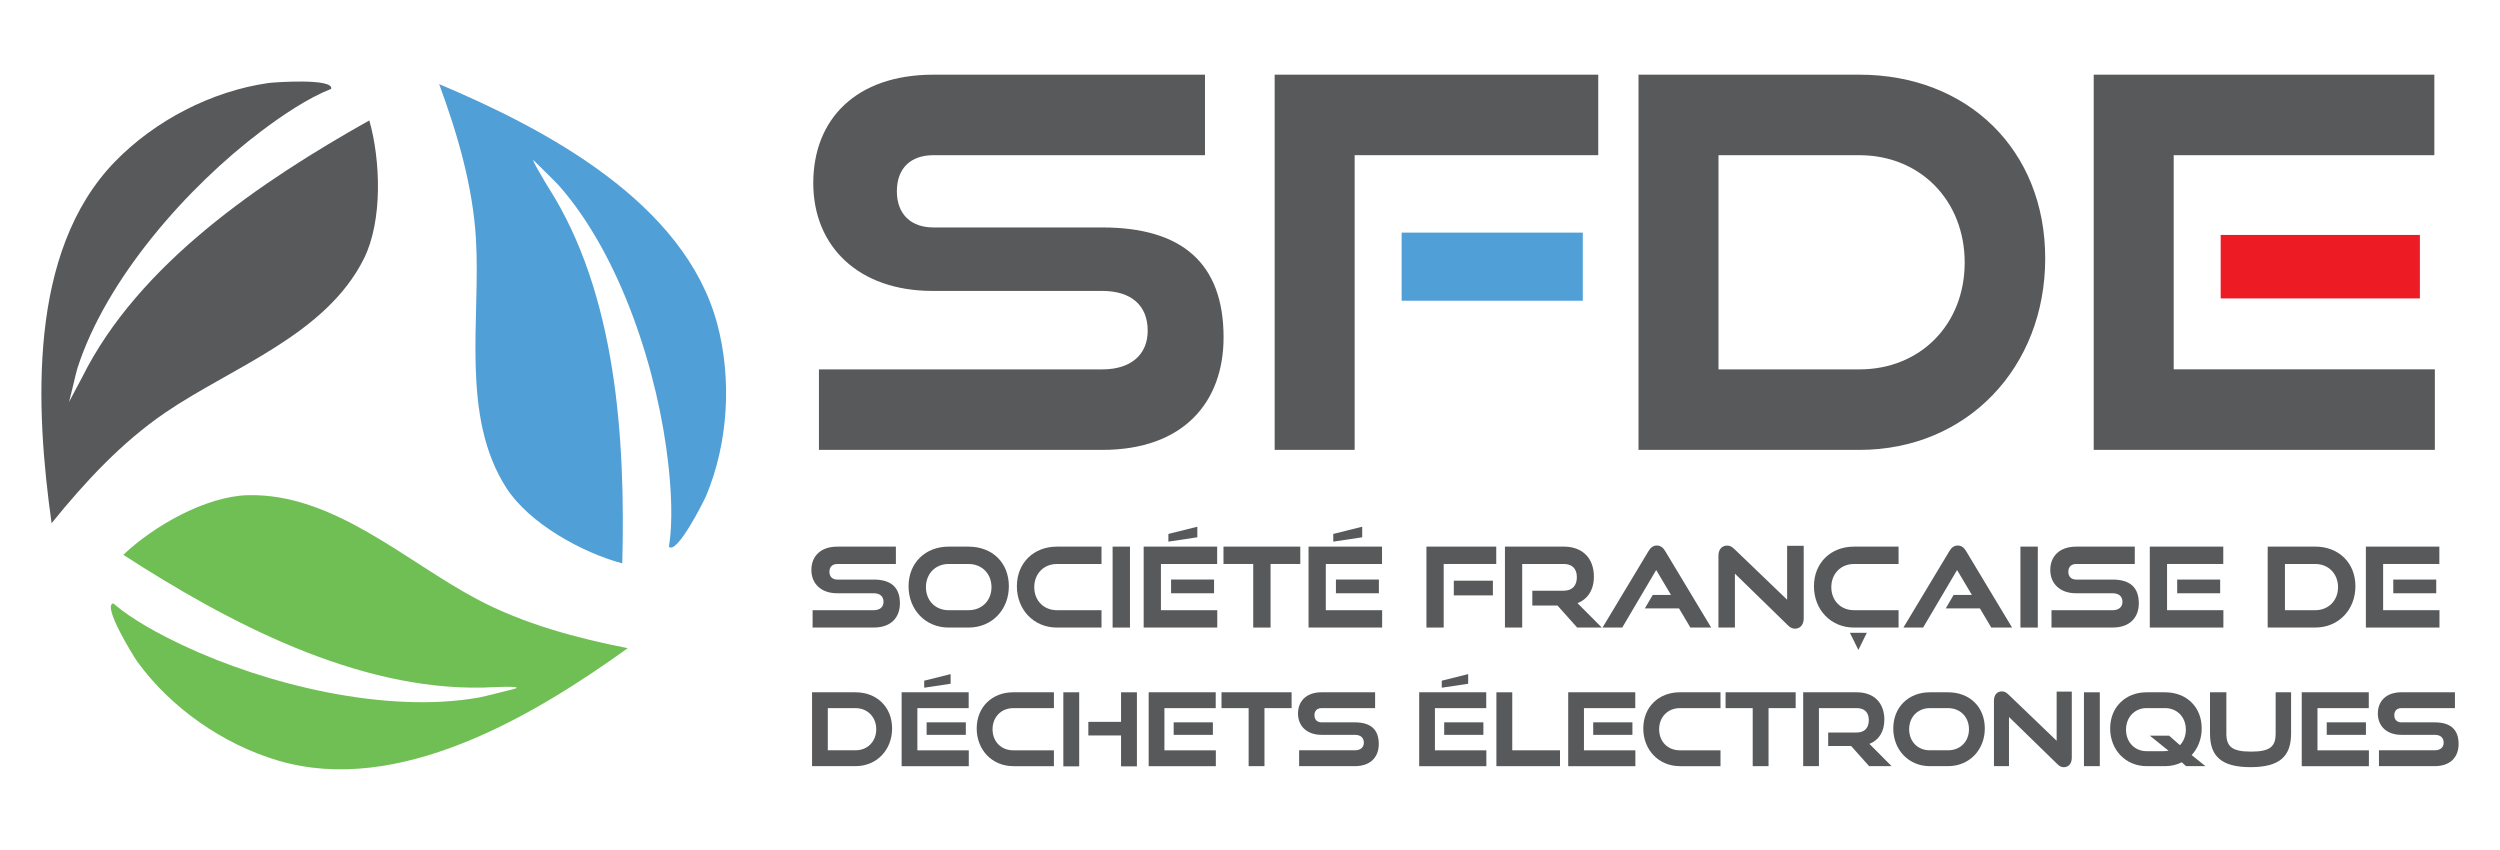 <svg xmlns="http://www.w3.org/2000/svg" viewBox="77.412 227.31 1124.161 382.218" id="Layer_1" style="max-height: 500px" width="1124.161" height="382.218"><defs><style>      .st0 {        fill: #519fd7;      }      .st1 {        fill: #58595b;      }      .st2 {        fill: #ed1c24;      }      .st3 {        fill: #70bf54;      }    </style></defs><g><path d="M378.2,473.15c1.83-11.17,1.03-25.03-.2-36.46-4.47-41.61-21.3-94.21-49.26-125.93-1.38-1.57-10.66-10.62-11.21-11.19-2.13-2.23,5.79,10.97,6.25,11.68,30.91,48.09,34.89,113.71,33.45,169.39-18.02-4.81-41.87-17.95-52.13-33.93-20.7-32.25-11.51-75.81-13.68-112.04-1.43-23.85-8.33-47.29-16.53-69.52,48.2,20.3,110.42,53.28,125.02,107.75,6.67,24.88,4.99,53.51-4.96,77.34-.96,2.3-13.22,26.66-16.73,22.92Z" class="st0"></path><path d="M198.05,264.65c-25.56,3.66-51.01,16.89-68.96,35.36-39.3,40.45-35.74,110.77-28.48,162.57,14.89-18.43,31.48-36.36,51.23-49.81,30-20.42,72.12-34.85,89.21-69.15,8.47-17,7.53-44.22,2.43-62.16-48.55,27.29-103.7,64.38-129.16,115.57-.38.76-6.63,12.42-5.99,11.3.39-.69,3.23-13.37,3.87-15.36,12.91-40.27,49.46-81.67,82.9-106.83,9.19-6.91,20.68-14.71,31.21-18.86,1.41-4.93-25.79-2.98-28.26-2.63Z" class="st1"></path><path d="M139.16,524.83c15.15,20.91,38.71,37.25,63.43,44.52,54.1,15.91,114.66-20.02,157.1-50.58-23.25-4.58-46.85-10.9-67.95-22.11-32.05-17.02-64.45-47.56-102.76-46.69-18.98.43-42.63,13.95-56.12,26.83,46.78,30.23,104.86,61.02,162.01,59.69.84-.02,20.57-1.15,13.22.75-.77.2-13.33,3.37-15.39,3.74-41.64,7.35-95.31-5.69-133.16-23.55-10.4-4.91-22.65-11.44-31.23-18.82-5.02,1.05,9.38,24.2,10.85,26.22Z" class="st3"></path></g><g><path d="M445.66,429.61v-36.2h127.41c13,0,20.42-6.73,20.42-17.41,0-11.37-7.43-17.87-20.42-17.87h-76.35c-33.19,0-53.61-19.96-53.61-48.5s19.03-48.74,54.07-48.74h122.07v36.2h-122.07c-10.21,0-16.48,5.8-16.48,16.25s6.5,16.25,16.48,16.25h75.89c35.51,0,54.54,15.78,54.54,49.43,0,29.01-17.87,50.59-54.54,50.59h-127.41Z" class="st1"></path><path d="M650.58,429.61v-168.72h145.51v36.2h-109.54v132.51h-35.97Z" class="st1"></path><path d="M814.19,429.61v-168.72h99.33c48.5,0,83.55,33.65,83.55,82.62s-35.04,86.1-83.55,86.1h-99.33ZM913.52,393.41c27.38,0,47.34-20.19,47.34-48.04s-19.96-48.27-47.34-48.27h-63.36v96.31h63.36Z" class="st1"></path><path d="M1018.88,429.61v-168.72h153.17v36.2h-117.2v96.31h117.43v36.2h-153.4Z" class="st1"></path><rect height="30.63" width="81.46" y="331.91" x="707.68" class="st0"></rect><rect height="28.55" width="89.58" y="332.95" x="1075.97" class="st2"></rect></g><g><path d="M442.81,509.5v-7.81h27.48c2.8,0,4.41-1.45,4.41-3.75,0-2.45-1.6-3.86-4.41-3.86h-16.47c-7.16,0-11.56-4.31-11.56-10.46s4.11-10.51,11.67-10.51h26.33v7.81h-26.33c-2.2,0-3.55,1.25-3.55,3.5s1.4,3.5,3.55,3.5h16.37c7.66,0,11.77,3.4,11.77,10.66,0,6.26-3.85,10.91-11.77,10.91h-27.48Z" class="st1"></path><path d="M503.93,509.5c-10.36,0-17.97-8.01-17.97-18.57s7.61-17.82,17.97-17.82h9.01c10.71,0,18.12,7.26,18.12,17.82s-7.61,18.57-18.12,18.57h-9.01ZM512.94,501.69c6.06,0,10.31-4.36,10.31-10.36s-4.26-10.41-10.31-10.41h-9.01c-5.86,0-10.16,4.36-10.16,10.41s4.26,10.36,10.16,10.36h9.01Z" class="st1"></path><path d="M552.64,509.5c-10.36,0-17.97-8.01-17.97-18.57s7.61-17.82,17.97-17.82h20.08v7.81h-20.08c-5.86,0-10.16,4.36-10.16,10.41s4.26,10.36,10.16,10.36h20.08v7.81h-20.08Z" class="st1"></path><path d="M577.71,509.5v-36.4h7.81v36.4h-7.81Z" class="st1"></path><path d="M591.68,509.5v-36.4h33.04v7.81h-25.28v20.78h25.33v7.81h-33.09ZM602.79,470.85v-3.45l13.02-3.25v4.76l-13.02,1.95ZM604,494.08v-6.16h19.33v6.16h-19.33Z" class="st1"></path><path d="M640.94,509.5v-28.59h-13.37v-7.81h34.54v7.81h-13.37v28.59h-7.81Z" class="st1"></path><path d="M665.82,509.5v-36.4h33.04v7.81h-25.28v20.78h25.33v7.81h-33.09ZM676.93,470.85v-3.45l13.02-3.25v4.76l-13.02,1.95ZM678.13,494.08v-6.16h19.32v6.16h-19.32Z" class="st1"></path><path d="M718.83,509.5v-36.4h31.39v7.81h-23.63v28.59h-7.76ZM731.14,495.03v-6.61h17.57v6.61h-17.57Z" class="st1"></path><path d="M786.61,509.5l-8.86-9.91h-11.31v-6.66h14.12c3.81,0,5.91-2.25,5.91-6.11s-2.2-5.91-5.91-5.91h-18.67v28.59h-7.76v-36.4h26.43c8.51,0,13.57,5.26,13.57,13.52,0,5.96-2.8,10.11-7.36,11.92l10.91,10.96h-11.06Z" class="st1"></path><path d="M837.52,509.5l-5.11-8.61h-15.37l3.55-6.06h8.21l-6.66-11.21-15.27,25.88h-8.86l20.68-34.39c.9-1.5,2.05-2.5,3.75-2.5s2.85,1,3.75,2.5l20.68,34.39h-9.36Z" class="st1"></path><path d="M857.54,485.27v24.23h-7.41v-32.24c0-2.85,1.5-4.61,3.91-4.61,1.15,0,2.05.4,3.15,1.45l23.83,22.88v-24.23h7.46v32.59c0,2.9-1.6,4.66-3.9,4.66-1.2,0-2.15-.45-3.2-1.5l-23.83-23.23Z" class="st1"></path><path d="M911.05,509.5c-10.36,0-17.97-8.01-17.97-18.57s7.61-17.82,17.97-17.82h20.08v7.81h-20.08c-5.86,0-10.16,4.36-10.16,10.41s4.26,10.36,10.16,10.36h20.08v7.81h-20.08ZM909.25,511.85h7.61l-3.8,7.71-3.81-7.71Z" class="st1"></path><path d="M972.82,509.5l-5.11-8.61h-15.37l3.55-6.06h8.21l-6.66-11.21-15.27,25.88h-8.86l20.68-34.39c.9-1.5,2.05-2.5,3.75-2.5s2.85,1,3.75,2.5l20.68,34.39h-9.36Z" class="st1"></path><path d="M985.93,509.5v-36.4h7.81v36.4h-7.81Z" class="st1"></path><path d="M999.9,509.5v-7.81h27.49c2.8,0,4.41-1.45,4.41-3.75,0-2.45-1.6-3.86-4.41-3.86h-16.47c-7.16,0-11.57-4.31-11.57-10.46s4.11-10.51,11.67-10.51h26.33v7.81h-26.33c-2.2,0-3.55,1.25-3.55,3.5s1.4,3.5,3.55,3.5h16.37c7.66,0,11.77,3.4,11.77,10.66,0,6.26-3.86,10.91-11.77,10.91h-27.49Z" class="st1"></path><path d="M1044.1,509.5v-36.4h33.04v7.81h-25.28v20.78h25.33v7.81h-33.09ZM1056.42,494.08v-6.16h19.32v6.16h-19.32Z" class="st1"></path><path d="M1097.11,509.5v-36.4h21.43c10.46,0,18.02,7.26,18.02,17.82s-7.56,18.57-18.02,18.57h-21.43ZM1118.54,501.69c5.91,0,10.21-4.36,10.21-10.36s-4.31-10.41-10.21-10.41h-13.67v20.78h13.67Z" class="st1"></path><path d="M1141.26,509.5v-36.4h33.04v7.81h-25.28v20.78h25.33v7.81h-33.09ZM1153.58,494.08v-6.16h19.32v6.16h-19.32Z" class="st1"></path><path d="M442.56,571.82v-33.21h19.55c9.55,0,16.45,6.62,16.45,16.26s-6.9,16.95-16.45,16.95h-19.55ZM462.11,564.69c5.39,0,9.32-3.97,9.32-9.46s-3.93-9.5-9.32-9.5h-12.47v18.96h12.47Z" class="st1"></path><path d="M482.84,571.82v-33.21h30.15v7.13h-23.07v18.96h23.12v7.13h-30.2ZM492.99,536.55v-3.15l11.88-2.97v4.34l-11.88,1.78ZM494.08,557.75v-5.62h17.63v5.62h-17.63Z" class="st1"></path><path d="M533,571.82c-9.46,0-16.4-7.31-16.4-16.95s6.94-16.26,16.4-16.26h18.32v7.13h-18.32c-5.35,0-9.27,3.97-9.27,9.5s3.88,9.46,9.27,9.46h18.32v7.13h-18.32Z" class="st1"></path><path d="M555.56,571.91v-33.3h7.13v33.3h-7.13ZM581.51,571.91v-13.89h-14.71v-6.12h14.71v-13.29h7.13v33.3h-7.13Z" class="st1"></path><path d="M593.93,571.82v-33.21h30.15v7.13h-23.07v18.96h23.12v7.13h-30.2ZM605.17,557.75v-5.62h17.63v5.62h-17.63Z" class="st1"></path><path d="M638.88,571.82v-26.09h-12.2v-7.13h31.52v7.13h-12.2v26.09h-7.13Z" class="st1"></path><path d="M661.58,571.82v-7.13h25.08c2.56,0,4.02-1.33,4.02-3.43,0-2.24-1.46-3.52-4.02-3.52h-15.03c-6.53,0-10.55-3.93-10.55-9.55s3.75-9.59,10.64-9.59h24.03v7.13h-24.03c-2.01,0-3.24,1.14-3.24,3.2s1.28,3.2,3.24,3.2h14.94c6.99,0,10.74,3.11,10.74,9.73,0,5.71-3.52,9.96-10.74,9.96h-25.08Z" class="st1"></path><path d="M715.57,571.82v-33.21h30.15v7.13h-23.07v18.96h23.12v7.13h-30.2ZM725.72,536.55v-3.15l11.88-2.97v4.34l-11.88,1.78ZM726.81,557.75v-5.62h17.63v5.62h-17.63Z" class="st1"></path><path d="M750.29,571.82v-33.21h7.13v26.09h21.47v7.13h-28.6Z" class="st1"></path><path d="M782.58,571.82v-33.21h30.15v7.13h-23.07v18.96h23.12v7.13h-30.2ZM793.82,557.75v-5.62h17.63v5.62h-17.63Z" class="st1"></path><path d="M832.74,571.82c-9.46,0-16.4-7.31-16.4-16.95s6.94-16.26,16.4-16.26h18.32v7.13h-18.32c-5.35,0-9.27,3.97-9.27,9.5s3.88,9.46,9.27,9.46h18.32v7.13h-18.32Z" class="st1"></path><path d="M865.54,571.82v-26.09h-12.2v-7.13h31.52v7.13h-12.2v26.09h-7.13Z" class="st1"></path><path d="M917.89,571.82l-8.09-9.05h-10.32v-6.08h12.88c3.47,0,5.39-2.06,5.39-5.57s-2.01-5.39-5.39-5.39h-17.04v26.09h-7.08v-33.21h24.12c7.77,0,12.38,4.8,12.38,12.33,0,5.44-2.56,9.23-6.72,10.87l9.96,10h-10.1Z" class="st1"></path><path d="M945.15,571.82c-9.46,0-16.4-7.31-16.4-16.95s6.94-16.26,16.4-16.26h8.22c9.78,0,16.54,6.62,16.54,16.26s-6.94,16.95-16.54,16.95h-8.22ZM953.38,564.69c5.53,0,9.41-3.97,9.41-9.46s-3.88-9.5-9.41-9.5h-8.22c-5.34,0-9.27,3.97-9.27,9.5s3.88,9.46,9.27,9.46h8.22Z" class="st1"></path><path d="M980.78,549.71v22.11h-6.76v-29.42c0-2.6,1.37-4.2,3.56-4.2,1.05,0,1.87.37,2.88,1.33l21.75,20.88v-22.11h6.81v29.74c0,2.65-1.46,4.25-3.56,4.25-1.1,0-1.96-.41-2.92-1.37l-21.75-21.2Z" class="st1"></path><path d="M1014.49,571.82v-33.21h7.13v33.21h-7.13Z" class="st1"></path><path d="M1060.4,571.82l-1.92-1.74c-2.24,1.14-4.8,1.74-7.58,1.74h-8.22c-9.46,0-16.4-7.31-16.4-16.95s6.94-16.26,16.4-16.26h8.22c9.78,0,16.54,6.62,16.54,16.26,0,4.8-1.74,8.95-4.52,11.97l6.21,4.98h-8.73ZM1044.09,558.11h8.68l4.89,4.29c1.64-1.74,2.65-4.16,2.65-6.99,0-5.62-3.88-9.69-9.41-9.69h-8.22c-5.34,0-9.27,4.07-9.27,9.69s3.88,9.68,9.27,9.68h7.31c.87,0,1.74-.09,2.56-.18l-8.45-6.81Z" class="st1"></path><path d="M1100.69,538.6h6.94v18.55c0,10.28-5.16,15.12-18.23,15.12s-18.23-4.84-18.23-15.12v-18.55h7.36v18.55c0,5.89,2.56,8.13,11.1,8.13s11.06-2.24,11.06-8.13v-18.55Z" class="st1"></path><path d="M1112.42,571.82v-33.21h30.15v7.13h-23.07v18.96h23.12v7.13h-30.2ZM1123.66,557.75v-5.62h17.63v5.62h-17.63Z" class="st1"></path><path d="M1147.14,571.82v-7.13h25.08c2.56,0,4.02-1.33,4.02-3.43,0-2.24-1.46-3.52-4.02-3.52h-15.03c-6.53,0-10.55-3.93-10.55-9.55s3.75-9.59,10.64-9.59h24.03v7.13h-24.03c-2.01,0-3.24,1.14-3.24,3.2s1.28,3.2,3.24,3.2h14.94c6.99,0,10.74,3.11,10.74,9.73,0,5.71-3.52,9.96-10.74,9.96h-25.08Z" class="st1"></path></g></svg>